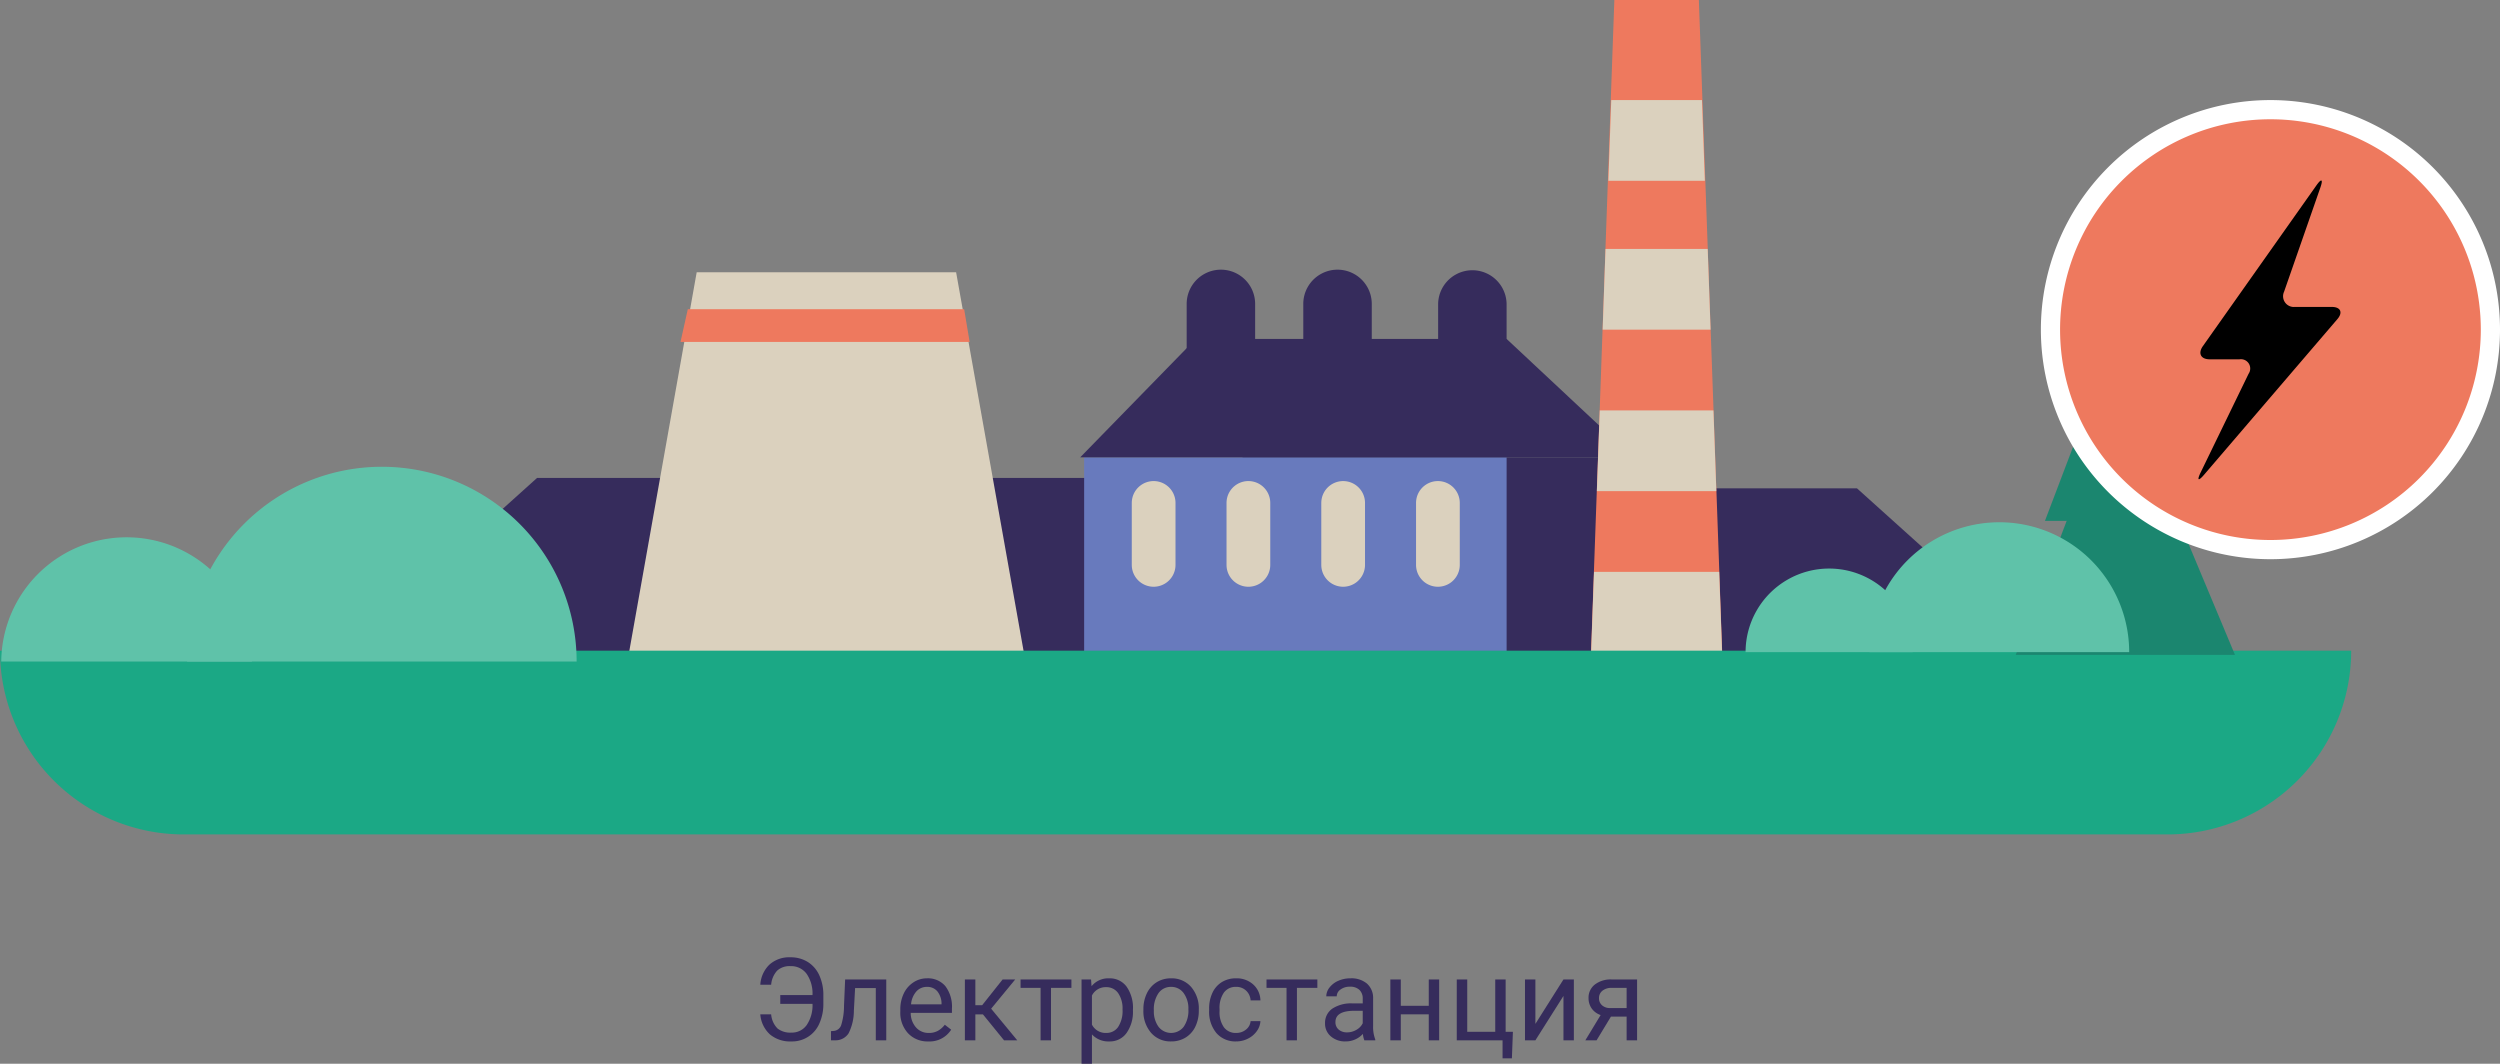 <svg xmlns="http://www.w3.org/2000/svg" viewBox="0 0 260.453 110.818"><rect x="0" y="0" width="260.453" height="110.818" fill="#808080" stroke="none"/><title>trace-estation</title><path d="M80.341,105.673a2.357,2.357,0,0,0,.665,1.48,2.165,2.165,0,0,0,1.438.425,1.889,1.889,0,0,0,1.603-.793,3.677,3.677,0,0,0,.601-2.201H81.29v-.92h3.357a3.593,3.593,0,0,0-.606-2.201,1.998,1.998,0,0,0-1.696-.81,1.923,1.923,0,0,0-1.368.458,2.453,2.453,0,0,0-.636,1.481H79.21a3.176,3.176,0,0,1,.955-2.101,3.083,3.083,0,0,1,2.18-.759,3.348,3.348,0,0,1,1.813.489,3.165,3.165,0,0,1,1.201,1.395,4.909,4.909,0,0,1,.419,2.083v.85a4.919,4.919,0,0,1-.416,2.08,3.082,3.082,0,0,1-2.918,1.869,3.274,3.274,0,0,1-2.235-.735,3.139,3.139,0,0,1-.999-2.089Z" style="fill:#362c5c"/><path d="M92.332,102.04v6.34h-1.09V102.937H89.086l-.129,2.373a5.245,5.245,0,0,1-.548,2.338,1.598,1.598,0,0,1-1.403.732h-.434v-.955l.31-.023a.896.896,0,0,0,.756-.609,6.87,6.87,0,0,0,.293-2.039l.117-2.713Z" style="fill:#362c5c"/><path d="M96.703,108.498a2.77,2.77,0,0,1-2.098-.847,3.143,3.143,0,0,1-.809-2.265v-.199a3.804,3.804,0,0,1,.36-1.685,2.811,2.811,0,0,1,1.008-1.16,2.534,2.534,0,0,1,1.403-.419,2.374,2.374,0,0,1,1.922.815,3.526,3.526,0,0,1,.685,2.332v.451H94.881a2.254,2.254,0,0,0,.548,1.515,1.722,1.722,0,0,0,1.333.577,1.888,1.888,0,0,0,.973-.234,2.444,2.444,0,0,0,.697-.621l.662.516A2.662,2.662,0,0,1,96.703,108.498Zm-.135-5.684a1.446,1.446,0,0,0-1.102.477,2.321,2.321,0,0,0-.551,1.339h3.176v-.082a2.065,2.065,0,0,0-.445-1.28A1.361,1.361,0,0,0,96.568,102.814Z" style="fill:#362c5c"/><path d="M102.404,105.679h-.791V108.38h-1.09v-6.34h1.09v2.684h.709l2.133-2.684h1.312l-2.508,3.047,2.719,3.293h-1.377Z" style="fill:#362c5c"/><path d="M111.621,102.919h-2.127V108.38H108.41v-5.461h-2.086v-.879h5.297Z" style="fill:#362c5c"/><path d="M118.031,105.281a3.796,3.796,0,0,1-.662,2.332,2.122,2.122,0,0,1-1.793.885,2.325,2.325,0,0,1-1.816-.732v3.053h-1.084v-8.777h.99l.053.703a2.233,2.233,0,0,1,1.84-.82,2.162,2.162,0,0,1,1.808.861,3.838,3.838,0,0,1,.665,2.397Zm-1.084-.123a2.801,2.801,0,0,0-.457-1.693,1.472,1.472,0,0,0-1.254-.621,1.593,1.593,0,0,0-1.477.873v3.029a1.597,1.597,0,0,0,1.488.867,1.465,1.465,0,0,0,1.239-.618A3.058,3.058,0,0,0,116.947,105.158Z" style="fill:#362c5c"/><path d="M119.121,105.152a3.745,3.745,0,0,1,.366-1.676,2.732,2.732,0,0,1,1.02-1.148,2.775,2.775,0,0,1,1.491-.404,2.674,2.674,0,0,1,2.095.896,3.449,3.449,0,0,1,.8,2.385v.076a3.777,3.777,0,0,1-.354,1.661,2.692,2.692,0,0,1-1.014,1.145,2.807,2.807,0,0,1-1.515.41,2.667,2.667,0,0,1-2.089-.896,3.432,3.432,0,0,1-.8-2.373Zm1.09.129a2.712,2.712,0,0,0,.489,1.693,1.658,1.658,0,0,0,2.622-.009,2.966,2.966,0,0,0,.486-1.813,2.708,2.708,0,0,0-.495-1.69,1.574,1.574,0,0,0-1.315-.647,1.557,1.557,0,0,0-1.295.639A2.944,2.944,0,0,0,120.211,105.281Z" style="fill:#362c5c"/><path d="M128.795,107.613a1.561,1.561,0,0,0,1.014-.352,1.237,1.237,0,0,0,.48-.879h1.025a1.966,1.966,0,0,1-.375,1.037,2.47,2.47,0,0,1-.923.785,2.663,2.663,0,0,1-1.222.293,2.612,2.612,0,0,1-2.06-.864,3.442,3.442,0,0,1-.765-2.364v-.182a3.817,3.817,0,0,1,.34-1.647,2.588,2.588,0,0,1,.976-1.119,2.771,2.771,0,0,1,1.503-.398,2.543,2.543,0,0,1,1.772.639,2.283,2.283,0,0,1,.753,1.658H130.289a1.494,1.494,0,0,0-.466-1.011,1.449,1.449,0,0,0-1.034-.396,1.517,1.517,0,0,0-1.28.595,2.793,2.793,0,0,0-.454,1.72v.205a2.737,2.737,0,0,0,.451,1.688A1.524,1.524,0,0,0,128.795,107.613Z" style="fill:#362c5c"/><path d="M137.244,102.919h-2.127V108.38h-1.084v-5.461h-2.086v-.879h5.297Z" style="fill:#362c5c"/><path d="M142.141,108.38a2.277,2.277,0,0,1-.152-.668,2.419,2.419,0,0,1-1.805.785,2.235,2.235,0,0,1-1.537-.53,1.716,1.716,0,0,1-.602-1.345,1.793,1.793,0,0,1,.754-1.538,3.547,3.547,0,0,1,2.117-.548h1.055v-.498a1.217,1.217,0,0,0-.34-.905,1.366,1.366,0,0,0-1.002-.337,1.581,1.581,0,0,0-.973.293.863.863,0,0,0-.393.709h-1.09a1.497,1.497,0,0,1,.338-.917,2.3,2.3,0,0,1,.914-.7,3.07,3.07,0,0,1,1.268-.258,2.506,2.506,0,0,1,1.717.548,1.976,1.976,0,0,1,.644,1.509v2.918a3.567,3.567,0,0,0,.223,1.389v.094Zm-1.799-.826a1.905,1.905,0,0,0,.967-.264,1.595,1.595,0,0,0,.662-.685v-1.301h-.85q-1.992,0-1.992,1.166a.987.987,0,0,0,.34.797A1.306,1.306,0,0,0,140.342,107.554Z" style="fill:#362c5c"/><path d="M149.934,108.38H148.85v-2.707h-2.912v2.707h-1.09v-6.34h1.09v2.748H148.85v-2.748h1.084Z" style="fill:#362c5c"/><path d="M151.768,102.04h1.09v5.455h2.918v-5.455h1.084v5.455h.756l-.105,2.766h-.973V108.38h-4.77Z" style="fill:#362c5c"/><path d="M162.883,102.04h1.084v6.34h-1.084v-4.623l-2.924,4.623h-1.084v-6.34h1.084v4.629Z" style="fill:#362c5c"/><path d="M170.553,102.04v6.34h-1.09v-2.467h-1.635L166.334,108.38h-1.172l1.594-2.631a1.89,1.89,0,0,1-.934-.689,1.852,1.852,0,0,1-.326-1.087,1.715,1.715,0,0,1,.65-1.397,2.695,2.695,0,0,1,1.74-.536Zm-3.967,1.945a.956.956,0,0,0,.316.747,1.228,1.228,0,0,0,.838.29h1.723v-2.103h-1.559a1.46,1.46,0,0,0-.961.296A.953.953,0,0,0,166.586,103.986Z" style="fill:#362c5c"/><polygon points="48.361 67.893 122.715 67.893 122.715 49.789 55.955 49.789 48.361 56.623 48.361 67.893" style="fill:#362c5c"/><polygon points="65.549 67.893 106.652 67.893 99.609 28.365 72.582 28.365 65.549 67.893" style="fill:#dbd1be"/><polygon points="70.896 35.625 101.018 35.625 100.447 32.215 71.656 32.215 70.896 35.625" style="fill:#ee795e"/><path d="M149.826,36.299a3.567,3.567,0,1,0,7.133,0V31.662a3.567,3.567,0,0,0-7.133,0Z" style="fill:#362c5c"/><path d="M135.778,36.299a3.567,3.567,0,1,0,7.134,0V31.662a3.567,3.567,0,0,0-7.134,0Z" style="fill:#362c5c"/><path d="M123.629,36.299a3.566,3.566,0,1,0,7.133,0V31.662a3.566,3.566,0,1,0-7.133,0Z" style="fill:#362c5c"/><polygon points="201.059 67.893 170.616 67.893 170.616 50.877 193.465 50.877 201.059 57.711 201.059 67.893" style="fill:#362c5c"/><rect x="129.447" y="47.648" width="40.758" height="20.244" style="fill:#362c5c"/><rect x="112.948" y="47.648" width="44.013" height="20.244" style="fill:#687abd"/><polyline points="124.572 35.31 112.535 47.648 170.154 47.648 156.961 35.31" style="fill:#362c5c"/><polygon points="165.757 67.893 179.418 67.893 176.989 0 168.185 0 165.757 67.893" style="fill:#ee795e"/><polygon points="177.313 10.423 177.612 18.833 167.563 18.833 167.862 10.423 177.313 10.423" style="fill:#dbd1be"/><polygon points="177.91 25.935 178.209 34.346 166.966 34.346 167.265 25.935 177.91 25.935" style="fill:#dbd1be"/><polygon points="178.509 42.758 178.809 51.168 166.365 51.168 166.665 42.758 178.509 42.758" style="fill:#dbd1be"/><polygon points="165.769 67.893 166.068 59.58 179.106 59.58 179.405 67.893 165.769 67.893" style="fill:#dbd1be"/><path d="M147.525,58.85a2.278,2.278,0,0,0,4.556,0V52.397a2.278,2.278,0,1,0-4.556,0Z" style="fill:#dbd1be"/><path d="M137.654,58.85a2.277,2.277,0,0,0,4.555,0V52.397a2.277,2.277,0,1,0-4.555,0Z" style="fill:#dbd1be"/><path d="M127.781,58.85a2.278,2.278,0,0,0,4.557,0V52.397a2.278,2.278,0,1,0-4.557,0Z" style="fill:#dbd1be"/><path d="M117.91,58.85a2.278,2.278,0,0,0,4.556,0V52.397a2.278,2.278,0,1,0-4.556,0Z" style="fill:#dbd1be"/><path d="M0,67.789A19.142,19.142,0,0,0,19.143,86.932h206.666A19.141,19.141,0,0,0,244.949,67.789" style="fill:#1ba885"/><polygon points="221.019 33.275 229.801 54.264 213.045 54.264 221.019 33.275" style="fill:#1b866f"/><polygon points="220.873 39.621 232.842 68.223 210.004 68.223 220.873 39.621" style="fill:#1b866f"/><path d="M194.765,67.938a13.528,13.528,0,0,1,27.056,0" style="fill:#5fc2a9"/><path d="M181.857,67.938a8.705,8.705,0,1,1,17.41,0" style="fill:#5fc2a9"/><path d="M19.49,68.92a20.292,20.292,0,0,1,40.584,0" style="fill:#5fc2a9"/><path d="M.13,68.92a13.058,13.058,0,0,1,26.115,0" style="fill:#5fc2a9"/><path d="M259.453,34.342a22.916,22.916,0,1,1-22.916-22.916,22.915,22.915,0,0,1,22.916,22.916" style="fill:#ee795e;stroke:#fff;stroke-miterlimit:10;stroke-width:2px"/><path d="M241.742,19.53c.304-.872.117-.969-.416-.215L229.497,36.062c-.532.753-.212,1.371.711,1.371h3.106a.969.969,0,0,1,.945,1.509l-4.996,10.285c-.403.831-.242.936.358.234L243.51,33.248c.601-.699.337-1.272-.586-1.272H239.082a1.119,1.119,0,0,1-1.124-1.585Z"/></svg>